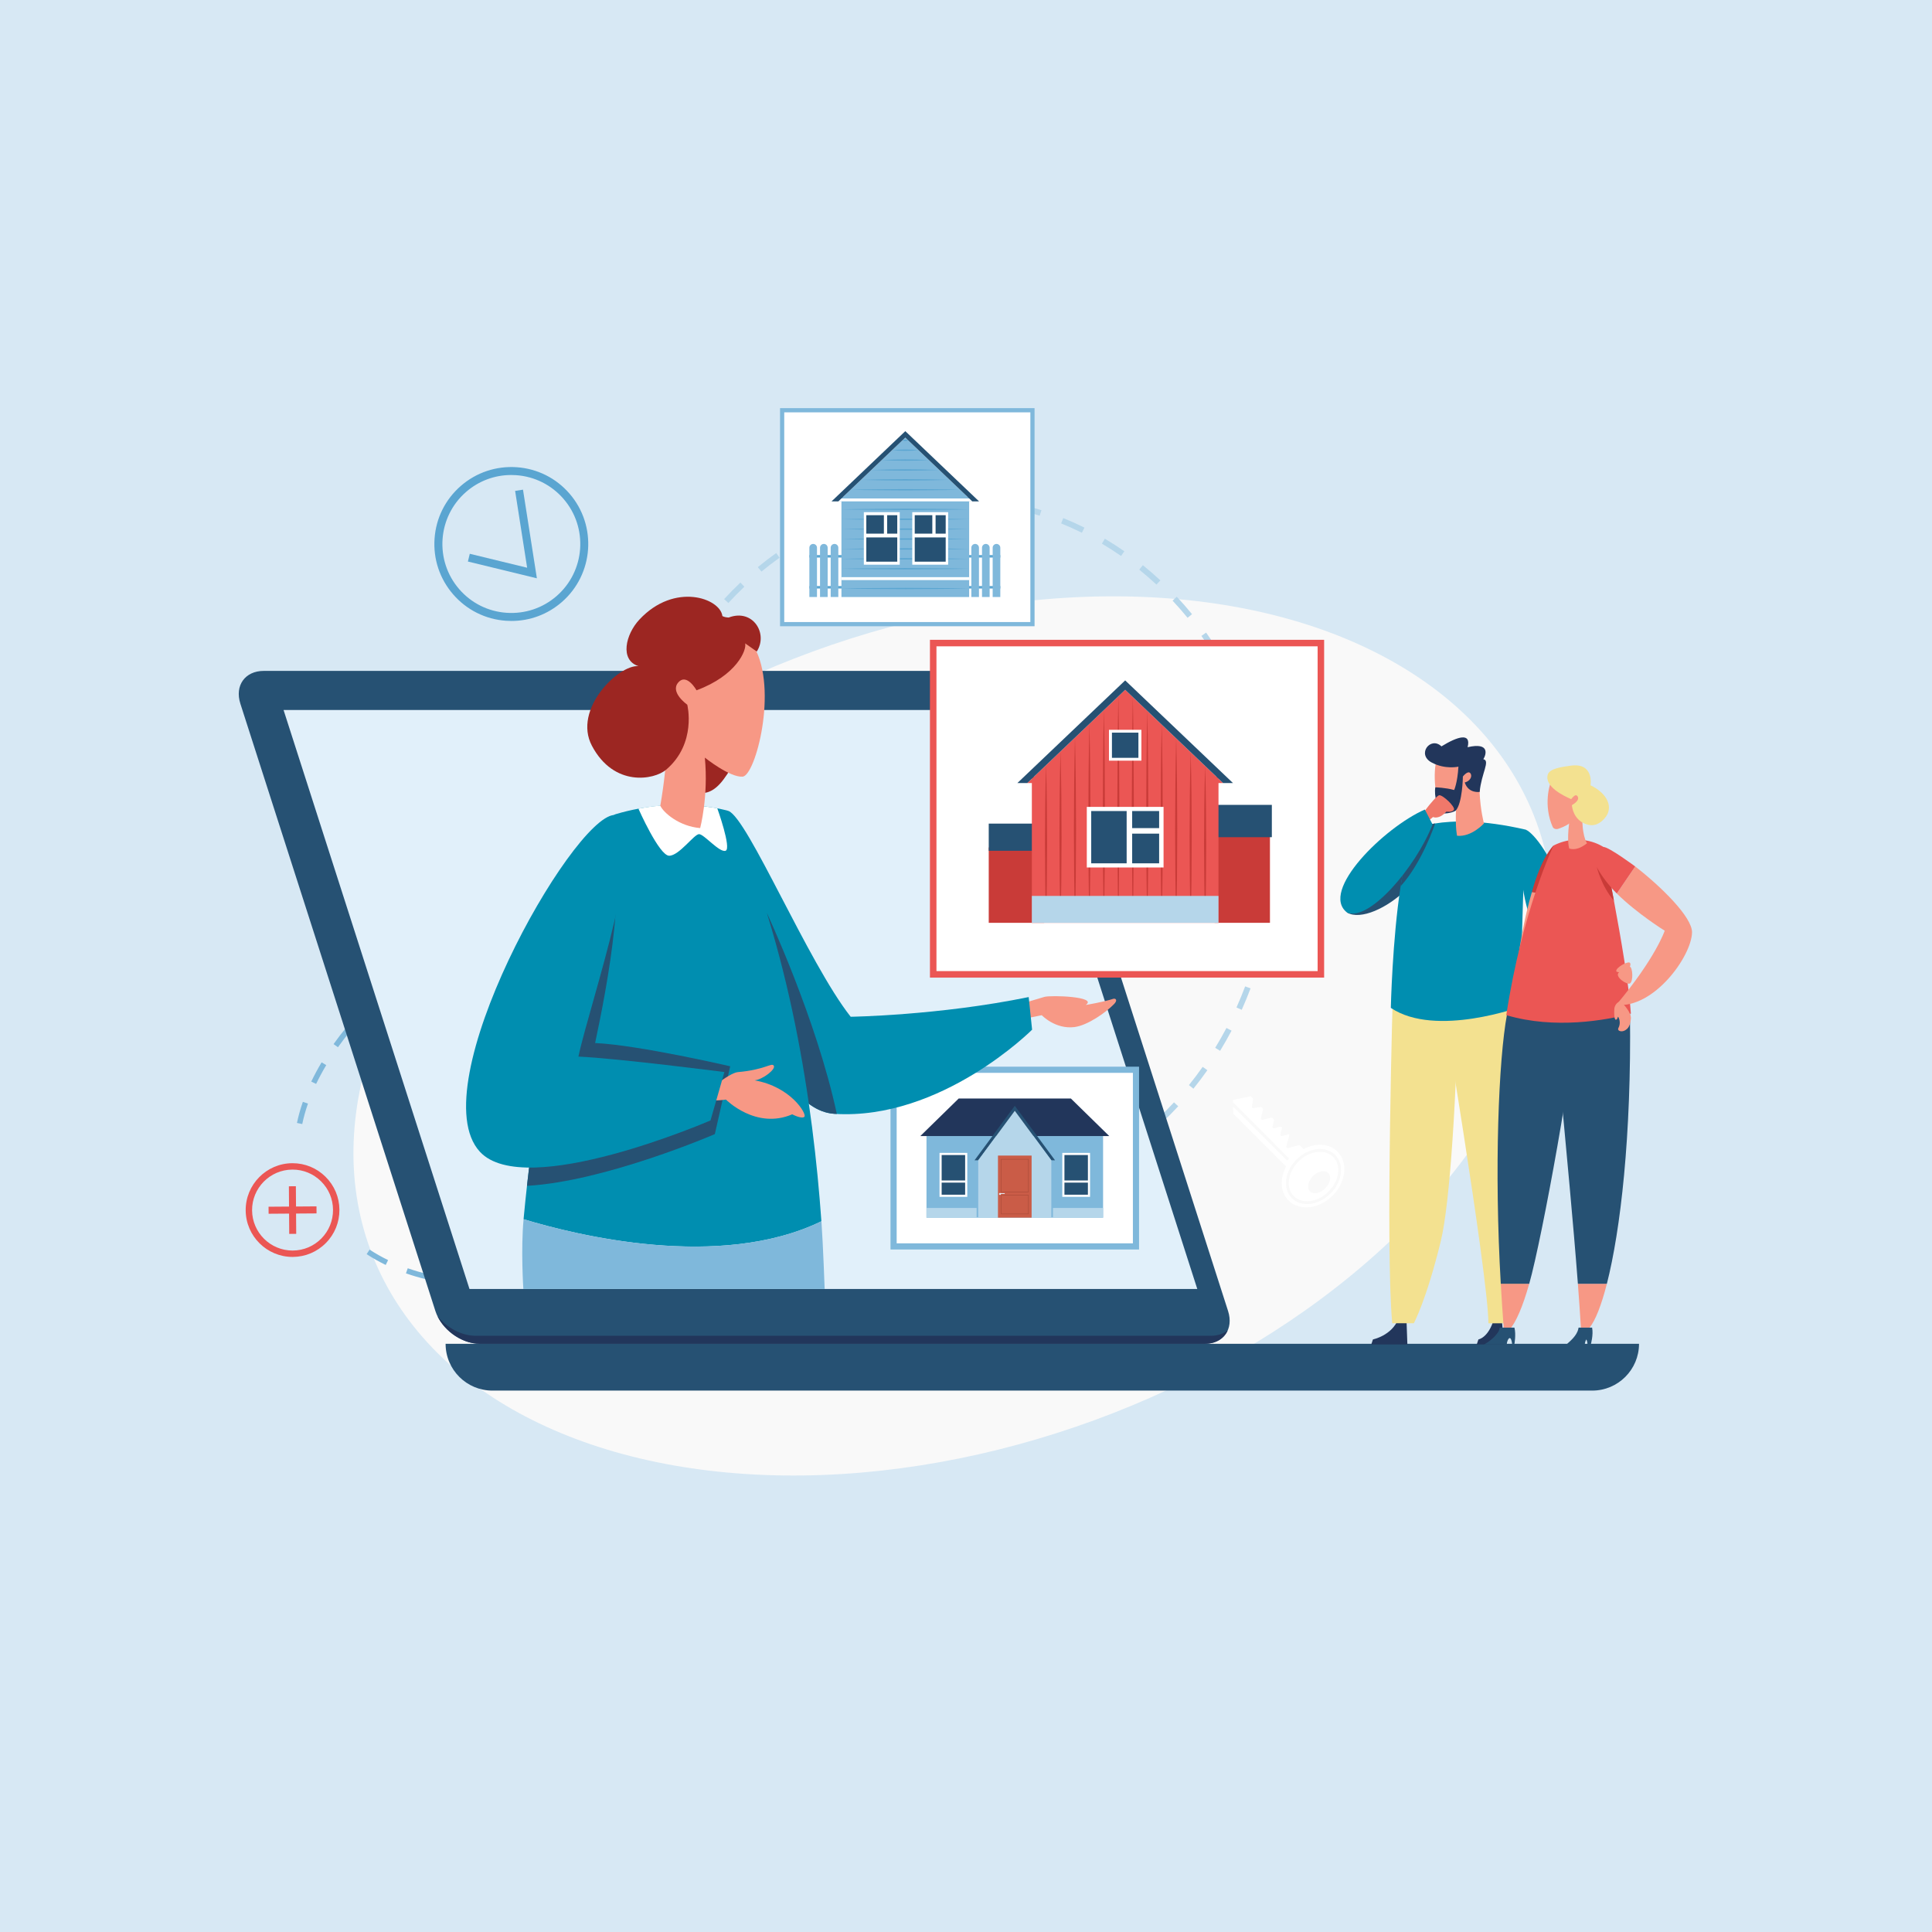 <svg xmlns="http://www.w3.org/2000/svg" id="a" width="496.844" height="496.881" viewBox="0 0 496.844 496.881"><rect x="0" y="0" width="496.844" height="496.881" fill="#333333" stroke="none"/><defs><style>.b{fill:#f3e190;}.c{fill:#f9f9f9;}.d{fill:#008eb0;}.e{fill:#f0786a;}.f{fill:#f79885;}.g{fill:#eb5654;}.h{fill:#fff;}.i{fill:#7fb8db;}.j{fill:#b5d6ea;}.k{fill:#ab4b38;}.l{fill:#ca5c47;}.m{fill:#e1f0fa;}.n{fill:#c93b38;}.o{fill:#22365b;}.p{fill:#9c2622;}.q{fill:#5aa5d1;}.r{fill:#265173;}.s{fill:#d7e8f4;stroke:#d7e8f4;stroke-miterlimit:10;}</style></defs><rect class="s" x=".5" y=".5" width="495.844" height="495.881"></rect><g><ellipse class="c" cx="245.181" cy="266.403" rx="159.698" ry="105.262" transform="translate(-76.562 100.374) rotate(-20.08)"></ellipse><path class="j" d="M244.828,310.729l-.003-1.48c1.953-.003,3.921-.082,5.852-.236l.116,1.474c-1.967,.157-3.975,.239-5.965,.242Zm-5.967-.223c-1.975-.151-3.97-.382-5.928-.686l.226-1.461c1.921,.298,3.877,.526,5.815,.674l-.113,1.474Zm17.861-.724l-.233-1.461c1.925-.306,3.855-.693,5.739-1.147l.346,1.439c-1.92,.463-3.89,.856-5.852,1.169Zm-29.647-1.114c-1.934-.459-3.869-.999-5.755-1.607l.453-1.408c1.849,.595,3.749,1.125,5.645,1.576l-.343,1.439Zm41.237-1.676l-.456-1.408c1.844-.598,3.69-1.279,5.488-2.022l.566,1.367c-1.833,.757-3.716,1.452-5.598,2.063Zm-52.603-1.978c-1.823-.748-3.651-1.577-5.436-2.47l.663-1.323c1.75,.875,3.544,1.69,5.332,2.423l-.559,1.37Zm63.627-2.57l-.666-1.321c1.725-.87,3.452-1.822,5.128-2.832l.764,1.268c-1.709,1.028-3.467,1.999-5.225,2.885Zm-74.295-2.77c-1.698-1.016-3.382-2.108-5.002-3.246l.848-1.211c1.591,1.117,3.246,2.189,4.914,3.188l-.76,1.269Zm84.517-3.379l-.852-1.208c1.585-1.119,3.155-2.313,4.668-3.551l.936,1.144c-1.54,1.261-3.137,2.477-4.752,3.616Zm-94.274-3.464c-1.525-1.242-3.035-2.561-4.487-3.921l1.012-1.079c1.426,1.337,2.91,2.634,4.408,3.854l-.933,1.147Zm103.513-4.095l-1.015-1.076c1.416-1.335,2.804-2.738,4.13-4.171l1.087,1.004c-1.35,1.459-2.764,2.886-4.203,4.243Zm-112.207-4.048c-1.346-1.447-2.661-2.959-3.907-4.494l1.147-.933c1.227,1.51,2.52,2.997,3.844,4.42l-1.084,1.007Zm120.314-4.712l-1.15-.929c1.218-1.51,2.407-3.085,3.532-4.684l1.21,.852c-1.144,1.624-2.352,3.227-3.591,4.761Zm-127.828-4.532c-1.147-1.617-2.253-3.291-3.288-4.974l1.26-.774c1.018,1.655,2.107,3.301,3.235,4.894l-1.207,.855Zm134.693-5.213l-1.263-.771c1.016-1.662,1.992-3.379,2.902-5.101l1.307,.69c-.922,1.751-1.914,3.495-2.946,5.183Zm-140.944-4.933c-.928-1.749-1.813-3.549-2.628-5.352l1.348-.61c.803,1.774,1.673,3.547,2.588,5.267l-1.307,.694Zm146.504-5.609l-1.351-.605c.801-1.785,1.552-3.61,2.236-5.426l1.386,.52c-.694,1.845-1.458,3.7-2.27,5.511Zm-151.42-5.247c-.694-1.828-1.348-3.723-1.943-5.634l1.411-.44c.588,1.882,1.232,3.749,1.915,5.55l-1.383,.525Zm155.615-5.904l-1.414-.435c.569-1.85,1.092-3.754,1.552-5.661l1.439,.349c-.47,1.935-.999,3.868-1.577,5.747Zm-159.148-5.474c-.47-1.915-.888-3.876-1.243-5.828l1.455-.265c.35,1.924,.762,3.855,1.224,5.741l-1.436,.352Zm161.949-6.106l-1.455-.261c.341-1.904,.63-3.858,.859-5.806l1.471,.173c-.234,1.978-.528,3.961-.875,5.894Zm-164.081-5.613c-.237-1.968-.418-3.964-.539-5.934l1.477-.089c.118,1.94,.297,3.908,.529,5.846l-1.467,.178Zm165.476-6.214l-1.477-.086c.115-1.941,.171-3.915,.171-5.869l-.002-.552,1.48-.013,.002,.565c0,1.983-.06,3.986-.174,5.955Zm-164.727-5.677h-1.48v-.278c0-1.897,.053-3.807,.157-5.674l1.477,.082c-.102,1.841-.154,3.722-.154,5.593v.278Zm163.217-6.7c-.126-1.958-.31-3.925-.547-5.844l1.467-.182c.242,1.949,.427,3.944,.556,5.932l-1.477,.094Zm-162.564-5.02l-1.47-.168c.226-1.97,.515-3.954,.858-5.898l1.458,.258c-.339,1.914-.624,3.869-.845,5.808Zm161.123-6.626c-.357-1.93-.774-3.861-1.24-5.738l1.436-.355c.471,1.905,.895,3.865,1.258,5.824l-1.455,.269Zm-159.088-4.931l-1.439-.344c.46-1.929,.987-3.865,1.562-5.752l1.414,.432c-.566,1.857-1.083,3.763-1.537,5.664Zm156.267-6.459c-.586-1.863-1.235-3.728-1.931-5.543l1.383-.529c.705,1.843,1.365,3.737,1.959,5.629l-1.411,.443Zm-152.851-4.766l-1.386-.517c.696-1.865,1.455-3.722,2.256-5.518l1.351,.603c-.789,1.768-1.536,3.595-2.222,5.432Zm148.654-6.189c-.814-1.78-1.689-3.55-2.603-5.26l1.304-.698c.929,1.738,1.818,3.535,2.644,5.343l-1.345,.614Zm-143.877-4.526l-1.31-.685c.924-1.767,1.909-3.514,2.932-5.193l1.263,.768c-1.005,1.653-1.975,3.372-2.884,5.11Zm138.343-5.817c-1.028-1.658-2.122-3.301-3.251-4.884l1.204-.859c1.148,1.61,2.259,3.28,3.304,4.965l-1.257,.779Zm-132.254-4.206l-1.213-.848c1.138-1.627,2.341-3.232,3.577-4.771l1.153,.925c-1.216,1.514-2.399,3.093-3.518,4.694Zm125.443-5.338c-1.233-1.507-2.531-2.99-3.858-4.407l1.081-1.012c1.349,1.442,2.669,2.95,3.921,4.482l-1.144,.936Zm-118.097-3.81l-1.09-1.001c1.343-1.46,2.751-2.892,4.188-4.256l1.018,1.073c-1.412,1.341-2.798,2.749-4.116,4.184Zm110.091-4.733c-1.428-1.331-2.916-2.622-4.421-3.839l.93-1.15c1.532,1.238,3.046,2.553,4.5,3.906l-1.009,1.083Zm-101.579-3.341l-.94-1.141c1.536-1.268,3.131-2.49,4.738-3.632l.858,1.205c-1.579,1.122-3.145,2.323-4.657,3.568Zm92.475-4.016c-1.598-1.113-3.254-2.18-4.924-3.17l.754-1.272c1.701,1.009,3.389,2.096,5.015,3.23l-.845,1.213Zm-82.92-2.774l-.767-1.265c1.697-1.03,3.452-2.007,5.214-2.904l.672,1.318c-1.731,.881-3.453,1.84-5.12,2.851Zm72.851-3.197c-1.742-.865-3.538-1.674-5.342-2.404l.556-1.372c1.837,.745,3.668,1.569,5.442,2.451l-.657,1.324Zm-62.417-2.11l-.569-1.365c1.832-.764,3.712-1.464,5.59-2.082l.462,1.405c-1.841,.606-3.686,1.293-5.483,2.042Zm51.563-2.283c-1.859-.591-3.759-1.114-5.648-1.555l.336-1.441c1.926,.45,3.863,.984,5.761,1.586l-.449,1.409Zm-40.459-1.369l-.352-1.438c1.929-.471,3.896-.872,5.847-1.19l.239,1.459c-1.914,.312-3.843,.705-5.734,1.168Zm29.063-1.292c-1.921-.292-3.877-.512-5.816-.653l.107-1.475c1.976,.144,3.973,.368,5.932,.665l-.223,1.463Zm-17.517-.592l-.123-1.474c1.975-.165,3.981-.254,5.964-.263l.006,1.478c-1.943,.01-3.91,.097-5.847,.259Z"></path><path class="i" d="M126.507,330.815l-.009-1.389c1.788-.013,3.642-.087,5.508-.22l.101,1.386c-1.898,.135-3.782,.21-5.599,.223Zm-5.602-.151c-1.89-.119-3.769-.311-5.583-.572l.198-1.376c1.778,.256,3.62,.444,5.474,.562l-.088,1.386Zm16.769-.635l-.179-1.376c1.789-.232,3.624-.519,5.455-.855l.251,1.367c-1.854,.339-3.714,.63-5.527,.864Zm-27.873-.988c-1.849-.44-3.667-.969-5.403-1.577l.459-1.31c1.692,.591,3.462,1.108,5.265,1.537l-.321,1.351Zm38.876-1.02l-.317-1.354c1.763-.41,3.562-.877,5.348-1.383l.38,1.335c-1.808,.514-3.629,.983-5.411,1.401Zm-49.48-2.718c-1.714-.833-3.367-1.768-4.91-2.779l.76-1.163c1.494,.98,3.095,1.885,4.756,2.691l-.606,1.251Zm60.229-.322l-.437-1.32c1.73-.572,3.482-1.194,5.208-1.848l.493,1.298c-1.746,.661-3.516,1.29-5.265,1.87Zm10.446-3.962l-.55-1.276c1.709-.735,3.4-1.508,5.026-2.297l.607,1.25c-1.645,.798-3.354,1.579-5.082,2.322Zm10.055-4.877l-.663-1.219c1.613-.878,3.224-1.807,4.785-2.757l.723,1.188c-1.58,.962-3.21,1.899-4.845,2.789Zm9.546-5.814l-.779-1.15c1.533-1.042,3.042-2.124,4.484-3.219l.839,1.106c-1.461,1.111-2.99,2.207-4.543,3.263Zm8.905-6.768l-.899-1.059c1.417-1.206,2.795-2.449,4.093-3.694l.961,1.002c-1.318,1.264-2.715,2.526-4.155,3.751Zm8.074-7.752l-1.024-.939c1.26-1.373,2.463-2.782,3.579-4.185l1.087,.864c-1.134,1.429-2.36,2.862-3.642,4.261Zm-128.723-6.741l-1.361-.283c.369-1.776,.88-3.604,1.519-5.434l1.31,.457c-.617,1.773-1.112,3.542-1.469,5.259Zm135.685-2.044l-1.153-.776c1.042-1.547,2.006-3.123,2.867-4.685l1.216,.671c-.88,1.597-1.866,3.209-2.93,4.79Zm-132.117-8.275l-1.254-.6c.784-1.638,1.681-3.302,2.663-4.948l1.194,.713c-.963,1.609-1.838,3.236-2.603,4.835Zm137.513-1.571l-1.279-.542c.729-1.72,1.348-3.453,1.841-5.151l1.335,.388c-.509,1.749-1.147,3.534-1.898,5.305Zm-131.9-7.865l-1.131-.806c1.056-1.484,2.204-2.98,3.412-4.447l1.072,.883c-1.186,1.441-2.314,2.912-3.353,4.37Zm135.003-2.956l-1.376-.2c.243-1.669,.366-3.336,.366-4.956l-.003-.472,1.389-.014,.003,.486c0,1.686-.127,3.42-.379,5.155Zm-128.012-5.557l-1.015-.949c1.254-1.339,2.58-2.676,3.942-3.973l.958,1.007c-1.343,1.278-2.65,2.595-3.885,3.915Zm126.447-5.467c-.344-1.779-.855-3.529-1.518-5.202l1.292-.512c.694,1.753,1.23,3.587,1.59,5.45l-1.364,.264Zm-118.457-2.14l-.902-1.057c1.411-1.201,2.875-2.383,4.352-3.515l.845,1.103c-1.459,1.117-2.905,2.284-4.295,3.47Zm8.762-6.716l-.789-1.144c1.519-1.048,3.095-2.077,4.68-3.058l.732,1.181c-1.568,.969-3.123,1.985-4.623,3.02Zm105.723-1.175c-.952-1.509-2.061-2.958-3.294-4.307l1.024-.938c1.29,1.41,2.449,2.925,3.445,4.503l-1.175,.742Zm-96.333-4.633l-.672-1.216c1.628-.899,3.298-1.767,4.961-2.58l.61,1.247c-1.643,.804-3.291,1.661-4.898,2.549Zm89.054-3.375c-1.387-1.097-2.903-2.132-4.507-3.074l.704-1.197c1.659,.974,3.228,2.045,4.664,3.182l-.861,1.089Zm-79.135-1.473l-.547-1.277c.724-.31,1.453-.612,2.185-.906,1.004-.403,2.006-.791,3.01-1.165l.484,1.302c-.991,.369-1.984,.753-2.976,1.151-.723,.29-1.442,.588-2.157,.894Zm10.352-3.854l-.424-1.323c1.771-.567,3.574-1.1,5.36-1.583l.361,1.342c-1.766,.477-3.547,1.003-5.297,1.564Zm59.396-.219c-1.628-.711-3.354-1.357-5.133-1.922l.421-1.324c1.822,.58,3.594,1.244,5.268,1.972l-.556,1.274Zm-48.734-2.654l-.295-1.357c1.822-.398,3.67-.754,5.491-1.056l.229,1.37c-1.799,.299-3.624,.65-5.425,1.044Zm38.297-.69c-1.744-.387-3.566-.714-5.412-.972l.192-1.376c1.884,.264,3.741,.598,5.522,.993l-.302,1.356Zm-27.41-1.117l-.154-1.381c1.868-.21,3.744-.368,5.574-.472l.079,1.387c-1.805,.101-3.656,.258-5.499,.466Zm16.521-.421c-1.8-.122-3.653-.187-5.508-.193l.003-1.389c1.885,.006,3.769,.072,5.599,.196l-.094,1.386Z"></path><g><path class="g" d="M74.343,312.097l-5.265,.038-.013-1.809,5.265-.038-.037-5.216,1.796-.013,.037,5.216,5.265-.038,.013,1.809-5.265,.038,.037,5.216-1.796,.013-.037-5.216Z"></path><path class="g" d="M75.232,323.238c-6.605,0-12.001-5.349-12.05-11.965-.047-6.646,5.321-12.089,11.965-12.137,.03-.001,.06-.001,.09-.001,3.186,0,6.187,1.23,8.457,3.469,2.294,2.261,3.568,5.277,3.591,8.496,.024,3.219-1.208,6.254-3.469,8.546-2.259,2.294-5.277,3.568-8.495,3.591h-.09Zm.005-22.46h-.077c-5.739,.042-10.375,4.744-10.334,10.483,.041,5.715,4.702,10.336,10.406,10.336,.025,0,.052-.002,.077-.002h0c2.781-.019,5.386-1.12,7.338-3.1,1.951-1.981,3.015-4.601,2.994-7.382-.019-2.781-1.12-5.387-3.1-7.338-1.962-1.935-4.555-2.997-7.305-2.997Z"></path></g><g><path class="r" d="M114.592,345.577H421.5c0,6.643-5.393,12.037-12.037,12.037H126.629c-6.643,0-12.037-5.393-12.037-12.037h0Z"></path><path class="r" d="M309.806,345.577H123.393c-4.814,0-9.929-3.773-11.424-8.427L61.814,180.96c-1.495-4.654,1.197-8.427,6.011-8.427H254.239c4.814,0,9.929,3.773,11.424,8.427l50.155,156.189c1.495,4.654-1.197,8.427-6.011,8.427Z"></path><path class="o" d="M311.326,343.517H122.323c-3.65,0-7.475-2.093-9.828-5.082,1.94,4.042,6.538,7.142,10.899,7.142h186.413c2.875,0,4.983-1.351,5.905-3.426-1.107,.862-2.599,1.367-4.385,1.367Z"></path><polygon class="m" points="307.901 331.48 120.735 331.48 72.922 182.586 260.088 182.586 307.901 331.48"></polygon></g><path class="h" d="M317.089,283.468l14.448,14.472-.525,.524-13.898-13.921,.044,1.849,13.572,13.593c-1.647,3.087-1.503,6.601,.64,8.747,2.773,2.778,7.841,2.214,11.318-1.258,3.478-3.472,4.05-8.539,1.276-11.316-2.143-2.146-5.654-2.298-8.746-.654l-.887-.889c-.096-.096-.236-.135-.367-.098l-2.69,.716c-.283,.077-.542-.182-.465-.465l.778-2.901-.171-.171-1.685,.449c-.282,.075-.54-.184-.465-.465l.394-1.473c.037-.131-.002-.271-.098-.367s-.236-.135-.367-.098l-1.474,.392c-.281,.075-.54-.184-.464-.465l.394-1.473c.037-.131-.001-.271-.097-.367l-.295-.296c-.094-.094-.231-.133-.36-.102l-2.171,.537c-.278,.068-.529-.184-.461-.462l.538-2.172c.033-.128-.005-.264-.099-.358l-.217-.217c-.089-.089-.213-.13-.334-.107l-1.774,.311c-.259,.045-.486-.182-.44-.441l.314-1.774c.023-.12-.017-.245-.106-.334l-.503-.504-4.571,.952,.013,.605Zm26.27,13.539c2.412,2.416,1.875,6.874-1.196,9.941-3.07,3.065-7.529,3.595-9.941,1.179-2.41-2.414-1.875-6.874,1.195-9.939,3.072-3.067,7.533-3.595,9.943-1.18Zm-10.632,10.615c2.132,2.136,6.137,1.606,8.929-1.181,2.792-2.787,3.328-6.791,1.196-8.927-2.132-2.136-6.137-1.606-8.929,1.181-2.792,2.787-3.328,6.791-1.196,8.927Zm8.866-5.953c.868,.869,.519,2.626-.783,3.925-1.3,1.298-3.058,1.646-3.926,.776-.868-.869-.517-2.627,.783-3.925,1.301-1.299,3.058-1.646,3.926-.776Z"></path><g><g><rect class="h" x="229.801" y="275.106" width="62.334" height="45.43"></rect><path class="i" d="M292.925,321.327h-63.916v-47.014h63.916v47.014Zm-62.333-1.584h60.749v-43.845h-60.749v43.845Z"></path></g><g><rect class="i" x="238.26" y="292.152" width="45.415" height="20.988"></rect><polygon class="o" points="275.395 282.502 246.54 282.502 236.676 292.152 285.259 292.152 275.395 282.502"></polygon><polygon class="r" points="271.315 298.383 270.365 298.383 260.968 285.657 251.57 298.383 250.62 298.383 260.968 284.373 271.315 298.383"></polygon><polygon class="j" points="260.968 285.657 251.57 298.383 251.57 313.14 270.365 313.14 270.365 298.383 260.968 285.657"></polygon><rect class="l" x="256.643" y="297.174" width="8.649" height="15.966"></rect><g><path class="k" d="M264.537,312.253h-7.137v-4.971h7.137v4.971Zm-6.999-.138h6.861v-4.694h-6.861v4.694Z"></path><path class="k" d="M264.537,306.597h-7.137v-8.535h7.137v8.535Zm-6.999-.138h6.861v-8.261h-6.861v8.261Z"></path></g><path class="m" d="M257.308,306.836c-.041-.028-.087-.047-.139-.047-.14,0-.253,.113-.253,.253,0,.14,.113,.253,.253,.253s.253-.113,.253-.253h.952v-.206h-1.066Z"></path><g><g><rect class="r" x="273.46" y="296.76" width="6.59" height="10.754"></rect><path class="h" d="M280.324,307.789h-7.139v-11.305h7.139v11.305Zm-6.589-.55h6.039v-10.205h-6.039v10.205Z"></path></g><rect class="h" x="273.46" y="303.578" width="6.589" height=".55"></rect></g><g><g><rect class="r" x="241.886" y="296.76" width="6.59" height="10.754" transform="translate(490.361 604.273) rotate(180)"></rect><path class="h" d="M248.751,307.789h-7.14v-11.305h7.14v11.305Zm-6.591-.55h6.041v-10.205h-6.041v10.205Z"></path></g><rect class="h" x="241.885" y="303.578" width="6.591" height=".55"></rect></g><rect class="j" x="238.26" y="310.646" width="12.89" height="2.494"></rect><rect class="j" x="270.785" y="310.646" width="12.89" height="2.494"></rect></g></g><g><path class="f" d="M262.747,258.123s4.573-1.401,5.845-1.759c1.728-.485,13.83-.075,10.625,2.072,0,0,4.278-.669,7.201-1.609,.639-.04,.968,.485,.055,1.417-2.056,2.101-6.757,5.456-10.168,5.885-4.925,.619-8.4-3.053-8.4-3.053l-6.937,1.42,1.78-4.373Z"></path><path class="d" d="M187.316,208.536c5.006,1.849,20.506,39.077,31.451,52.939,0,0,22.641-.321,45.777-5.063l.878,8.388s-23.31,23.346-50.782,21.645c-23.872-1.478-27.324-77.909-27.324-77.909Z"></path><path class="r" d="M214.64,286.446c.189,.012,.376,.004,.564,.012-5.292-24.608-17.986-51.652-17.986-51.652l-1.866,25.819c4.105,13.888,10.223,25.259,19.288,25.82Z"></path><path class="d" d="M211.234,314.07c-2.112-29.906-8.048-70.588-23.918-105.534,0,0-12.808-3.984-29.031,.854-5.28,1.574-18.855,52.62-23.641,104.149,13.661,4.148,50.442,13.234,76.59,.531Z"></path><path class="h" d="M164.182,207.966s5.345,12.097,7.907,12.097,6.404-5.55,7.685-5.55c1.281,0,5.265,4.838,6.831,4.269,1.565-.569-2.143-10.911-2.143-10.911,0,0-9.686-2.04-20.279,.095Z"></path><path class="r" d="M155.429,213.243c-5.864,12.105-15.36,50.884-19.904,91.714,20.17-1.131,48.308-13.305,48.308-13.305l3.951-17.44s-23.741-5.506-34.741-5.977c2.982-14.066,9.393-46.567,2.386-54.992Z"></path><path class="i" d="M212.073,331.48h-77.486s-.672-10.161,.063-17.948c13.662,4.15,50.429,13.235,76.592,.529,.444,6.336,.831,17.419,.831,17.419Z"></path><path class="p" d="M192.626,172.336s3.344,14.719-6.536,28.076c-9.88,13.357-19.665-15.499-19.665-15.499l12.522-21.37,13.68,8.793Z"></path><path class="f" d="M180.058,212.954s2.159-8.119,1.204-18.12c0,0,6.416,5.14,9.714,4.895,3.298-.245,9.143-22.374,2.997-33.312-7.658-13.63-27.088-3.288-26.174,5.837,.914,9.126,6.198,10.412,2.008,34.951,.843,1.818,4.878,5.304,10.251,5.749Z"></path><path class="p" d="M187.402,158.808c-.737-.053-1.034-.102-1.63-.37-.516-4.555-12.257-8.814-21.324,.878-3.576,3.822-5.125,10.421-.254,11.995-5.055-.445-16.963,11.062-11.965,20.494,5.662,10.685,15.999,8.761,19.078,6.134,7.955-6.787,5.434-16.716,5.434-16.716,0,0-4.518-3.179-2.321-5.706,2.197-2.527,4.702,2.006,4.702,2.006,10.327-3.818,12.96-10.403,12.506-12.069l2.988,2.094c3-4.661-1.041-11.094-7.215-8.741Z"></path><path class="f" d="M181.267,282.384c.665,1.081,5.42,.393,5.42,.393,0,0,7.698,7.814,17.046,3.789,0,0,2.514,1.317,3.142,.61,.628-.707-3.456-7.698-12.804-9.348,2.111-.236,5.569-2.884,4.898-3.803-.578-.792-2.287,1.093-9.219,1.682-2.283,.194-9.112,5.656-8.484,6.677Z"></path><path class="d" d="M157.913,209.58c9.644,3.398-6.208,48.2-9.164,62.141,9.951,.426,37.541,3.973,37.541,3.973l-3.574,12.443s-47.669,20.641-59.298,8.061c-15.409-16.669,23.516-85.793,34.495-86.619Z"></path></g><g><g><path class="r" d="M364.644,212.894s-21.571,15.313-18.198,21.798c6.906,4.016,27.707-12.728,18.198-21.798Z"></path><path class="o" d="M384.2,339.186h1.995l.594,6.559h-7.021l.43-1.293s2.578-.373,4.002-5.266Z"></path><path class="o" d="M359.602,339.186h2.092l.235,6.559h-9.285l.43-1.293s4.844-.97,6.528-5.266Z"></path><path class="b" d="M394.044,320.89c-1.767,12.87-5.729,19.409-5.729,19.409h-5.545c-.086-12.731-12.747-88.19-12.747-88.19l20.165,1.163h.02c3.309,24.382,4.983,59.31,3.837,67.618Z"></path><path class="b" d="M358.248,253.369s-2.015,67.945-.207,86.926h5.543s3.232-5.899,6.942-21.137c2.424-9.957,4.061-37.907,4.693-65.888l-16.97,.099Z"></path><path class="d" d="M391.274,258.816s-22.038,8.156-33.602,.374c0,0,.389-17.478,2.521-31.283,1.027-6.63,2.459-12.404,4.451-15.019,0,0,1.432-.654,4.42-1.121,4.358-.716,11.984-1.027,23.283,1.588,0,0-1.432,32.311-1.074,45.462Z"></path><path class="r" d="M369.065,211.767c-.109,.311-3.331,10.039-8.871,16.14,1.027-6.63,2.459-12.404,4.451-15.019,0,0,1.432-.654,4.42-1.121Z"></path><g><path class="f" d="M374.438,208.134c-.208,5.01,.275,6.8,.275,6.8,3.761,.359,6.911-3.18,6.911-3.18,0,0-.899-3.207-1.132-8.125-.295-6.266-5.849-.467-6.055,4.505Z"></path><g><path class="f" d="M380.524,203.648c-.457-6.033,3.083-9.58-2.896-11.193-5.978-1.613-7.688-.779-8.44,4.049-.752,4.828,.488,11.352,2.107,12.133,.777,.375,2.411-.225,3.17-.481,2.361-.796,5.146-3.02,6.059-4.508Z"></path><path class="o" d="M381.462,195.241c.688-1.067,1.839-4.443-4.045-3.087,.969-3.837-2.538-2.786-6.723-.214-2.803-2.669-6.473,2.055-2.491,4.166,3.484,1.847,6.855,1.051,6.855,1.051-.256,4.238-1.103,6.011-1.103,6.011-2.081-.608-4.836-.699-4.836-.699-.402,2.044,.603,5.75,1.632,6.592,.327,.268,2.387,.117,3.578-.561,1.789-1.917,1.873-8.809,1.873-8.809,0,0,1.285-1.656,1.916-.846,.631,.81-.118,2.075-1.436,2.381,.968,2.925,3.842,2.423,3.842,2.423,.409-4.708,2.795-8.065,.938-8.407Z"></path></g></g><path class="d" d="M415.944,242.77l-11.642-5.43-2.504-8.133c-2.362-8.448-7.283-14.995-9.448-15.846-1.825,2.213-1.808,11.48,.177,19.426,2.406,9.74,6.563,15.56,10.022,15.311,6.149-.443,14.696,.76,13.394-5.327Z"></path><path class="e" d="M364.327,212.894c.555,.364,4.198-2.792,4.198-2.792,0,0,1.413,.785,3.443-1.379,0,0,1.476,.259,1.922-.467,.446-.727-2.839-3.875-3.79-3.746s-6.89,7.652-5.773,8.384Z"></path><path class="d" d="M346.445,234.692c5.686,2.317,17.563-11.565,21.968-22.665l-1.994-3.842c-10.39,4.548-27.209,21.022-19.974,26.507Z"></path></g><g><path class="f" d="M390.389,270.756c-.312-.008-.729,2.745-.729,2.745,0,0-1.005,3.029-.776,4.156,.228,1.127,2.901,2.871,3.855,2.374,.953-.496,.927-1.478-.085-2.655,0,0-.543-2.657-.895-3.626-.431-1.186-.783-2.98-1.369-2.994Z"></path><path class="n" d="M399.501,217.44s-3.066,2.852-5.564,11.999l6.016,.851c.294-4.17-.452-12.85-.452-12.85Z"></path><path class="f" d="M393.937,229.439c-3.842,13.149-6.069,33.033-4.347,44.041l2.203,.261s5.838-10.501,8.16-43.451l-6.016-.851Z"></path><path class="f" d="M393.263,330.145c-1.634,5.759-3.377,9.977-5.23,12l-1.338-.731c-.28-3.751-.529-7.517-.747-11.268h7.315Z"></path><path class="r" d="M405.221,260.668c0,10.21-8.628,57.773-11.958,69.477h-7.315c-1.712-29.447-.562-57.753,1.602-69.286l15.425,.121,2.246-.311Z"></path><path class="f" d="M413.231,330.145c-1.432,5.619-2.973,9.432-4.436,11.268h-2.241c-.218-3.595-.482-7.377-.778-11.268h7.455Z"></path><path class="r" d="M413.231,330.145h-7.455c-1.229-16.186-2.988-34.287-4.28-48.481v-.016c-.809-8.871-1.432-16.217-1.619-20.606l3.097-.062h.529l15.673-.311c.389,31.641-2.459,55.827-5.945,69.477Z"></path><path class="g" d="M419.41,260.668c-6.288,1.712-19.641,4.093-32.046,.389,4.093-26.863,12.14-43.61,12.14-43.61,7.097-3.595,12.825,.358,12.825,.358,0,0,.7,3.331,1.665,8.264,.327,1.681,.685,3.549,1.043,5.541,1.805,9.619,3.922,21.96,4.373,29.058Z"></path><path class="n" d="M415.036,231.61c-3.268-3.813-4.374-8.607-4.374-8.607l3.331,3.066c.327,1.681,.685,3.549,1.043,5.541Z"></path><path class="f" d="M428.107,239.345s-7.023-4.345-12.32-9.565l4.732-6.956c6.844,5.325,14.689,13.089,14.612,16.968-.123,6.127-9.807,19.607-19.488,18.634,10.15-12.079,12.464-19.082,12.464-19.082Z"></path><path class="g" d="M412.333,217.804c1.434-.002,8.187,5.021,8.187,5.021l-4.732,6.956c-3.646-3.593-9.618-11.967-3.455-11.976Z"></path><path class="f" d="M416.64,257.551s-1.315,.278-1.487,1.893c-.071,.669-.092,2.781,.383,2.797,.423,.015,.522-.916,.594-.788,.423,.752,.643,1.81,.062,2.934-.418,.808,1.172,1.356,2.384,.051,.559-.601,.766-1.669,.833-2.499,.119-1.475-1.78-3.522-1.78-3.522-.538-.55-.991-.866-.991-.866Z"></path><g><path class="f" d="M403.516,211.811c-.591,4.73,.043,6.405,.043,6.405,1.44,.45,2.972-.093,4.572-1.359,0,0-1.55-1.998-1.153-8.716,.181-3.059-2.99-.114-3.462,3.67Z"></path><path class="f" d="M406.978,208.141s1.658-5.003,.436-7.492c-1.222-2.489-7.057-2.313-8.099-.619-.98,1.592-2.411,7.219-.023,12.606,.225,.508,.868,.683,1.397,.517,.798-.251,1.954-.732,2.826-1.341,2.157-1.506,3.462-3.67,3.462-3.67Z"></path><path class="b" d="M409.027,201.944s.999-5.92-5.149-5.033c-2.043,.295-5.396,.687-5.854,2.312-.868,3.081,4.165,5.494,6.035,6.286,.415-.552,1.106-1.309,1.526-.855,.881,.951-.689,2.022-1.355,2.414,.188,1.744,1.176,4.349,4.276,5.049,2.255,.509,3.734-1.209,4.153-1.682,2.379-2.686,.815-6.346-3.632-8.492Z"></path></g><path class="r" d="M385.61,341.726c.02-.104,.035-.207,.047-.309h3.803c.461,1.776-.021,4.328-.021,4.328h-.563c-.318-2.952-1.326-1.248-1.393,0h-5.859c1.341-.624,3.784-2.672,3.986-4.019Z"></path><path class="r" d="M405.894,341.726c.023-.104,.042-.207,.058-.309h3.48c.376,1.86-.331,4.328-.331,4.328h-.853c-.018-.889-.305-1.288-.305-1.288,0,0-.298,.426-.409,1.288h-4.689c.876-.816,2.637-2.173,3.048-4.019Z"></path><path class="f" d="M419.196,247.648c.249,.454-.062,.912-.062,.912,.72,.222,.956,3.722,.037,4.346-.722,.49-4.186-1.822-2.793-2.885,0,0-.657-.037-.718-.239-.273-.909,3.159-2.82,3.537-2.133Z"></path></g></g><g><g><rect class="h" x="201.14" y="105.499" width="64.373" height="55.009"></rect><path class="i" d="M266.054,161.049h-65.454v-56.09h65.454v56.09Zm-64.374-1.081h63.293v-53.928h-63.293v53.928Z"></path></g><g><g><rect class="q" x="208.14" y="142.745" width="8.476" height=".639"></rect><rect class="q" x="208.14" y="150.707" width="8.476" height=".639"></rect><path class="i" d="M214.606,139.878h0c.542,0,.981,.439,.981,.981v12.675h-1.963v-12.675c0-.542,.44-.981,.982-.981Z"></path><path class="i" d="M211.864,139.878h0c.542,0,.981,.439,.981,.981v12.675h-1.963v-12.675c0-.542,.439-.981,.982-.981Z"></path><path class="i" d="M209.122,139.878h0c.542,0,.981,.439,.981,.981v12.675h-1.963v-12.675c0-.542,.439-.981,.981-.981Z"></path></g><g><rect class="q" x="248.766" y="142.745" width="8.476" height=".639" transform="translate(506.008 286.129) rotate(180)"></rect><rect class="q" x="248.766" y="150.707" width="8.476" height=".639" transform="translate(506.008 302.054) rotate(180)"></rect><path class="i" d="M250.776,139.878h0c-.542,0-.981,.439-.981,.981v12.675h1.963v-12.675c0-.542-.439-.981-.982-.981Z"></path><path class="i" d="M253.519,139.878h0c-.542,0-.981,.439-.981,.981v12.675h1.963v-12.675c0-.542-.439-.981-.981-.981Z"></path><path class="i" d="M256.261,139.878h0c-.542,0-.981,.439-.981,.981v12.675h1.963v-12.675c0-.542-.439-.981-.982-.981Z"></path></g><rect class="i" x="216.391" y="127.829" width="32.842" height="25.706"></rect><g><path class="q" d="M216.391,130.986c5.474-.143,10.947-.106,16.421-.166,5.474,.059,10.948,.023,16.421,.166-5.474,.143-10.947,.107-16.421,.166-5.474-.059-10.947-.023-16.421-.166Z"></path><path class="q" d="M216.391,133.531c5.474-.143,10.947-.106,16.421-.166,5.474,.059,10.948,.023,16.421,.166-5.474,.143-10.947,.107-16.421,.166-5.474-.059-10.947-.023-16.421-.166Z"></path><path class="q" d="M216.391,136.076c5.474-.143,10.947-.106,16.421-.166,5.474,.059,10.948,.022,16.421,.166-5.474,.143-10.947,.107-16.421,.166-5.474-.059-10.947-.023-16.421-.166Z"></path><path class="q" d="M216.391,138.621c5.474-.143,10.947-.106,16.421-.166,5.474,.059,10.948,.023,16.421,.166-5.474,.143-10.947,.107-16.421,.166-5.474-.059-10.947-.023-16.421-.166Z"></path><path class="q" d="M216.391,141.166c5.474-.143,10.947-.106,16.421-.166,5.474,.059,10.948,.022,16.421,.166-5.474,.143-10.947,.107-16.421,.166-5.474-.06-10.947-.023-16.421-.166Z"></path><path class="q" d="M216.391,143.711c5.474-.143,10.947-.106,16.421-.166,5.474,.059,10.948,.023,16.421,.166-5.474,.143-10.947,.107-16.421,.166-5.474-.059-10.947-.023-16.421-.166Z"></path><path class="q" d="M216.391,146.256c5.474-.143,10.947-.107,16.421-.166,5.474,.059,10.948,.023,16.421,.166-5.474,.143-10.947,.107-16.421,.166-5.474-.06-10.947-.023-16.421-.166Z"></path><path class="q" d="M216.391,148.801c5.474-.143,10.947-.106,16.421-.166,5.474,.059,10.948,.022,16.421,.166-5.474,.143-10.947,.107-16.421,.166-5.474-.059-10.947-.023-16.421-.166Z"></path><path class="q" d="M216.391,151.346c5.474-.143,10.947-.107,16.421-.166,5.474,.059,10.948,.023,16.421,.166-5.474,.143-10.947,.107-16.421,.166-5.474-.059-10.947-.023-16.421-.166Z"></path></g><polygon class="i" points="250.038 128.939 215.588 128.939 232.813 112.531 250.038 128.939"></polygon><rect class="h" x="216.391" y="148.427" width="32.842" height=".748"></rect><g><path class="q" d="M232.088,113.223c.483-.223,.966-.225,1.449,0-.483,.225-.966,.223-1.449,0Z"></path><path class="q" d="M229.416,115.769c2.265-.223,4.53-.225,6.794,0-2.265,.225-4.53,.223-6.794,0Z"></path><path class="q" d="M226.743,118.315c4.047-.223,8.093-.225,12.139,0-4.046,.225-8.093,.223-12.139,0Z"></path><path class="q" d="M224.07,120.861c5.828-.223,11.656-.225,17.484,0-5.828,.225-11.656,.223-17.484,0Z"></path><path class="q" d="M221.405,123.401c7.605-.223,15.211-.225,22.816,0-7.605,.225-15.211,.223-22.816,0Z"></path><path class="q" d="M218.726,125.947c4.696-.143,9.392-.106,14.087-.166,4.696,.059,9.392,.023,14.087,.166-4.696,.143-9.392,.107-14.087,.166-4.696-.06-9.392-.023-14.087-.166Z"></path><path class="q" d="M216.392,128.493c5.474-.143,10.947-.106,16.421-.166,5.474,.059,10.947,.023,16.421,.166-5.473,.143-10.947,.107-16.421,.166-5.474-.059-10.947-.023-16.421-.166Z"></path></g><rect class="r" x="220.386" y="134.209" width="12.756" height="8.513" transform="translate(88.298 365.23) rotate(-90)"></rect><path class="h" d="M231.377,131.713h-9.227v13.506h9.227v-13.506Zm-.632,.776v4.747h-2.601v-4.747h2.601Zm-7.962,11.953v-6.236h7.962v6.236h-7.962Zm4.522-11.953v4.747h-4.522v-4.747h4.522Z"></path><rect class="r" x="232.841" y="134.209" width="12.756" height="8.513" transform="translate(100.753 377.684) rotate(-90)"></rect><path class="h" d="M243.832,131.713h-9.227v13.506h9.227v-13.506Zm-.632,.776v4.747h-2.6v-4.747h2.6Zm-7.962,11.953v-6.236h7.962v6.236h-7.962Zm4.522-11.953v4.747h-4.522v-4.747h4.522Z"></path><rect class="h" x="215.145" y="128.189" width="35.335" height=".748"></rect><polygon class="r" points="251.78 128.939 250.038 128.939 232.813 112.531 215.588 128.939 213.846 128.939 232.813 110.876 251.78 128.939"></polygon></g></g><g><g><rect class="h" x="239.986" y="165.373" width="99.698" height="85.196"></rect><path class="g" d="M340.522,251.406h-101.373v-86.868h101.373v86.868Zm-99.698-1.673h98.024v-83.522h-98.024v83.522Z"></path></g><g><rect class="n" x="312.338" y="214.272" width="14.25" height="23.045"></rect><rect class="r" x="312.338" y="206.985" width="14.736" height="8.31"></rect><rect class="n" x="254.27" y="217.933" width="14.25" height="19.385"></rect><rect class="r" x="254.27" y="211.803" width="14.736" height="6.99"></rect><polygon class="g" points="314.53 201.372 313.355 200.252 313.355 199.75 312.827 199.75 289.357 177.393 265.886 199.75 265.357 199.75 265.357 200.253 264.183 201.372 265.357 201.372 265.357 237.317 313.355 237.317 313.355 201.372 314.53 201.372"></polygon><g><path class="n" d="M298.756,186.345c.1,4.247,.173,8.495,.209,12.742l.064,12.742-.063,12.742c-.037,4.248-.109,8.495-.21,12.743-.101-4.248-.173-8.495-.21-12.743l-.063-12.742,.064-12.742c.036-4.247,.109-8.495,.209-12.742Z"></path><path class="n" d="M295.044,182.809c.1,4.542,.172,9.084,.209,13.627l.064,13.626-.063,13.627c-.037,4.542-.109,9.084-.21,13.627-.101-4.542-.173-9.084-.21-13.627l-.063-13.627,.064-13.626c.036-4.542,.109-9.084,.209-13.627Z"></path><path class="n" d="M291.323,179.263c.106,4.838,.17,9.675,.181,14.513l.091,14.513-.091,14.513c-.011,4.838-.075,9.675-.181,14.513-.107-4.838-.171-9.675-.181-14.513l-.091-14.513,.092-14.513c.01-4.838,.075-9.675,.181-14.513Z"></path><path class="n" d="M287.602,179.068c.106,4.854,.171,9.708,.181,14.562l.091,14.562-.091,14.562c-.011,4.854-.074,9.708-.181,14.562-.107-4.854-.171-9.708-.181-14.562l-.091-14.562,.091-14.562c.01-4.854,.075-9.708,.181-14.562Z"></path><path class="n" d="M283.881,182.614c.1,4.558,.172,9.117,.209,13.675l.064,13.675-.063,13.675c-.037,4.558-.109,9.117-.21,13.675-.101-4.558-.173-9.117-.21-13.675l-.063-13.675,.064-13.675c.036-4.558,.109-9.117,.209-13.675Z"></path><path class="n" d="M280.16,186.161c.1,4.263,.172,8.526,.209,12.789l.064,12.788-.063,12.788c-.037,4.263-.109,8.526-.21,12.789-.101-4.263-.173-8.526-.21-12.789l-.062-12.788,.063-12.788c.037-4.263,.109-8.526,.209-12.789Z"></path><path class="n" d="M276.448,189.697c.1,3.968,.173,7.936,.209,11.904l.064,11.904-.063,11.904c-.037,3.968-.109,7.936-.21,11.904-.101-3.968-.173-7.936-.21-11.904l-.063-11.904,.064-11.904c.036-3.968,.109-7.936,.209-11.904Z"></path><path class="n" d="M272.727,193.244c.1,3.673,.172,7.345,.209,11.018l.064,11.018-.063,11.018c-.037,3.673-.109,7.345-.21,11.018-.101-3.673-.173-7.345-.21-11.018l-.063-11.018,.064-11.018c.036-3.673,.109-7.345,.209-11.018Z"></path><path class="n" d="M269.006,196.78c.1,3.378,.172,6.756,.209,10.134l.064,10.134-.063,10.134c-.037,3.378-.109,6.756-.21,10.134-.101-3.378-.173-6.756-.21-10.134l-.062-10.134,.063-10.134c.037-3.378,.109-6.756,.209-10.134Z"></path><path class="n" d="M309.919,196.984c.1,3.361,.172,6.722,.209,10.083l.064,10.083-.063,10.083c-.037,3.361-.109,6.722-.21,10.083-.101-3.361-.173-6.722-.21-10.083l-.063-10.083,.064-10.083c.037-3.361,.109-6.722,.209-10.083Z"></path><path class="n" d="M306.198,193.438c.1,3.656,.172,7.313,.209,10.969l.064,10.969-.063,10.969c-.037,3.656-.109,7.313-.21,10.969-.101-3.656-.173-7.313-.21-10.969l-.063-10.969,.064-10.969c.036-3.656,.109-7.313,.209-10.969Z"></path><path class="n" d="M302.477,189.892c.1,3.952,.172,7.904,.209,11.856l.063,11.856-.063,11.856c-.037,3.952-.109,7.904-.21,11.856-.101-3.952-.173-7.904-.21-11.856l-.063-11.856,.064-11.856c.036-3.952,.109-7.904,.209-11.856Z"></path></g><rect class="r" x="280.036" y="208.107" width="18.642" height="14.376"></rect><path class="h" d="M279.488,207.504v15.582h19.738v-15.582h-19.738Zm18.603,5.459h-6.937v-4.392h6.937v4.392Zm-17.469-4.392h9.114v13.447h-9.114v-13.447Zm17.469,13.447h-6.937v-7.637h6.937v7.637Z"></path><polygon class="r" points="317.076 201.372 314.53 201.372 289.357 177.393 264.183 201.372 261.637 201.372 289.357 174.974 317.076 201.372"></polygon><g><rect class="h" x="285.187" y="187.682" width="8.339" height="7.935"></rect><rect class="r" x="285.953" y="188.411" width="6.808" height="6.477"></rect></g><rect class="j" x="265.357" y="230.4" width="47.997" height="6.917"></rect></g></g><g><path class="q" d="M131.528,159.687c-.473,0-.946-.017-1.422-.05-5.274-.371-10.086-2.775-13.552-6.766-3.467-3.992-5.17-9.095-4.8-14.368,.371-5.273,2.774-10.086,6.766-13.553,3.991-3.466,9.096-5.158,14.367-4.799,5.274,.372,10.088,2.775,13.553,6.767,7.155,8.24,6.272,20.765-1.968,27.921-3.631,3.153-8.182,4.848-12.945,4.848Zm-.056-37.533c-4.27,0-8.35,1.519-11.605,4.346-7.384,6.412-8.176,17.638-1.763,25.024,3.107,3.578,7.42,5.732,12.147,6.065,4.732,.327,9.3-1.194,12.878-4.301,7.386-6.413,8.176-17.64,1.764-25.024-3.107-3.578-7.422-5.732-12.147-6.065-.426-.03-.852-.045-1.274-.045Z"></path><polygon class="q" points="138.068 148.722 120.329 144.408 120.813 142.413 135.564 146.001 132.47 126.242 134.497 125.924 138.068 148.722"></polygon></g></g></svg>
